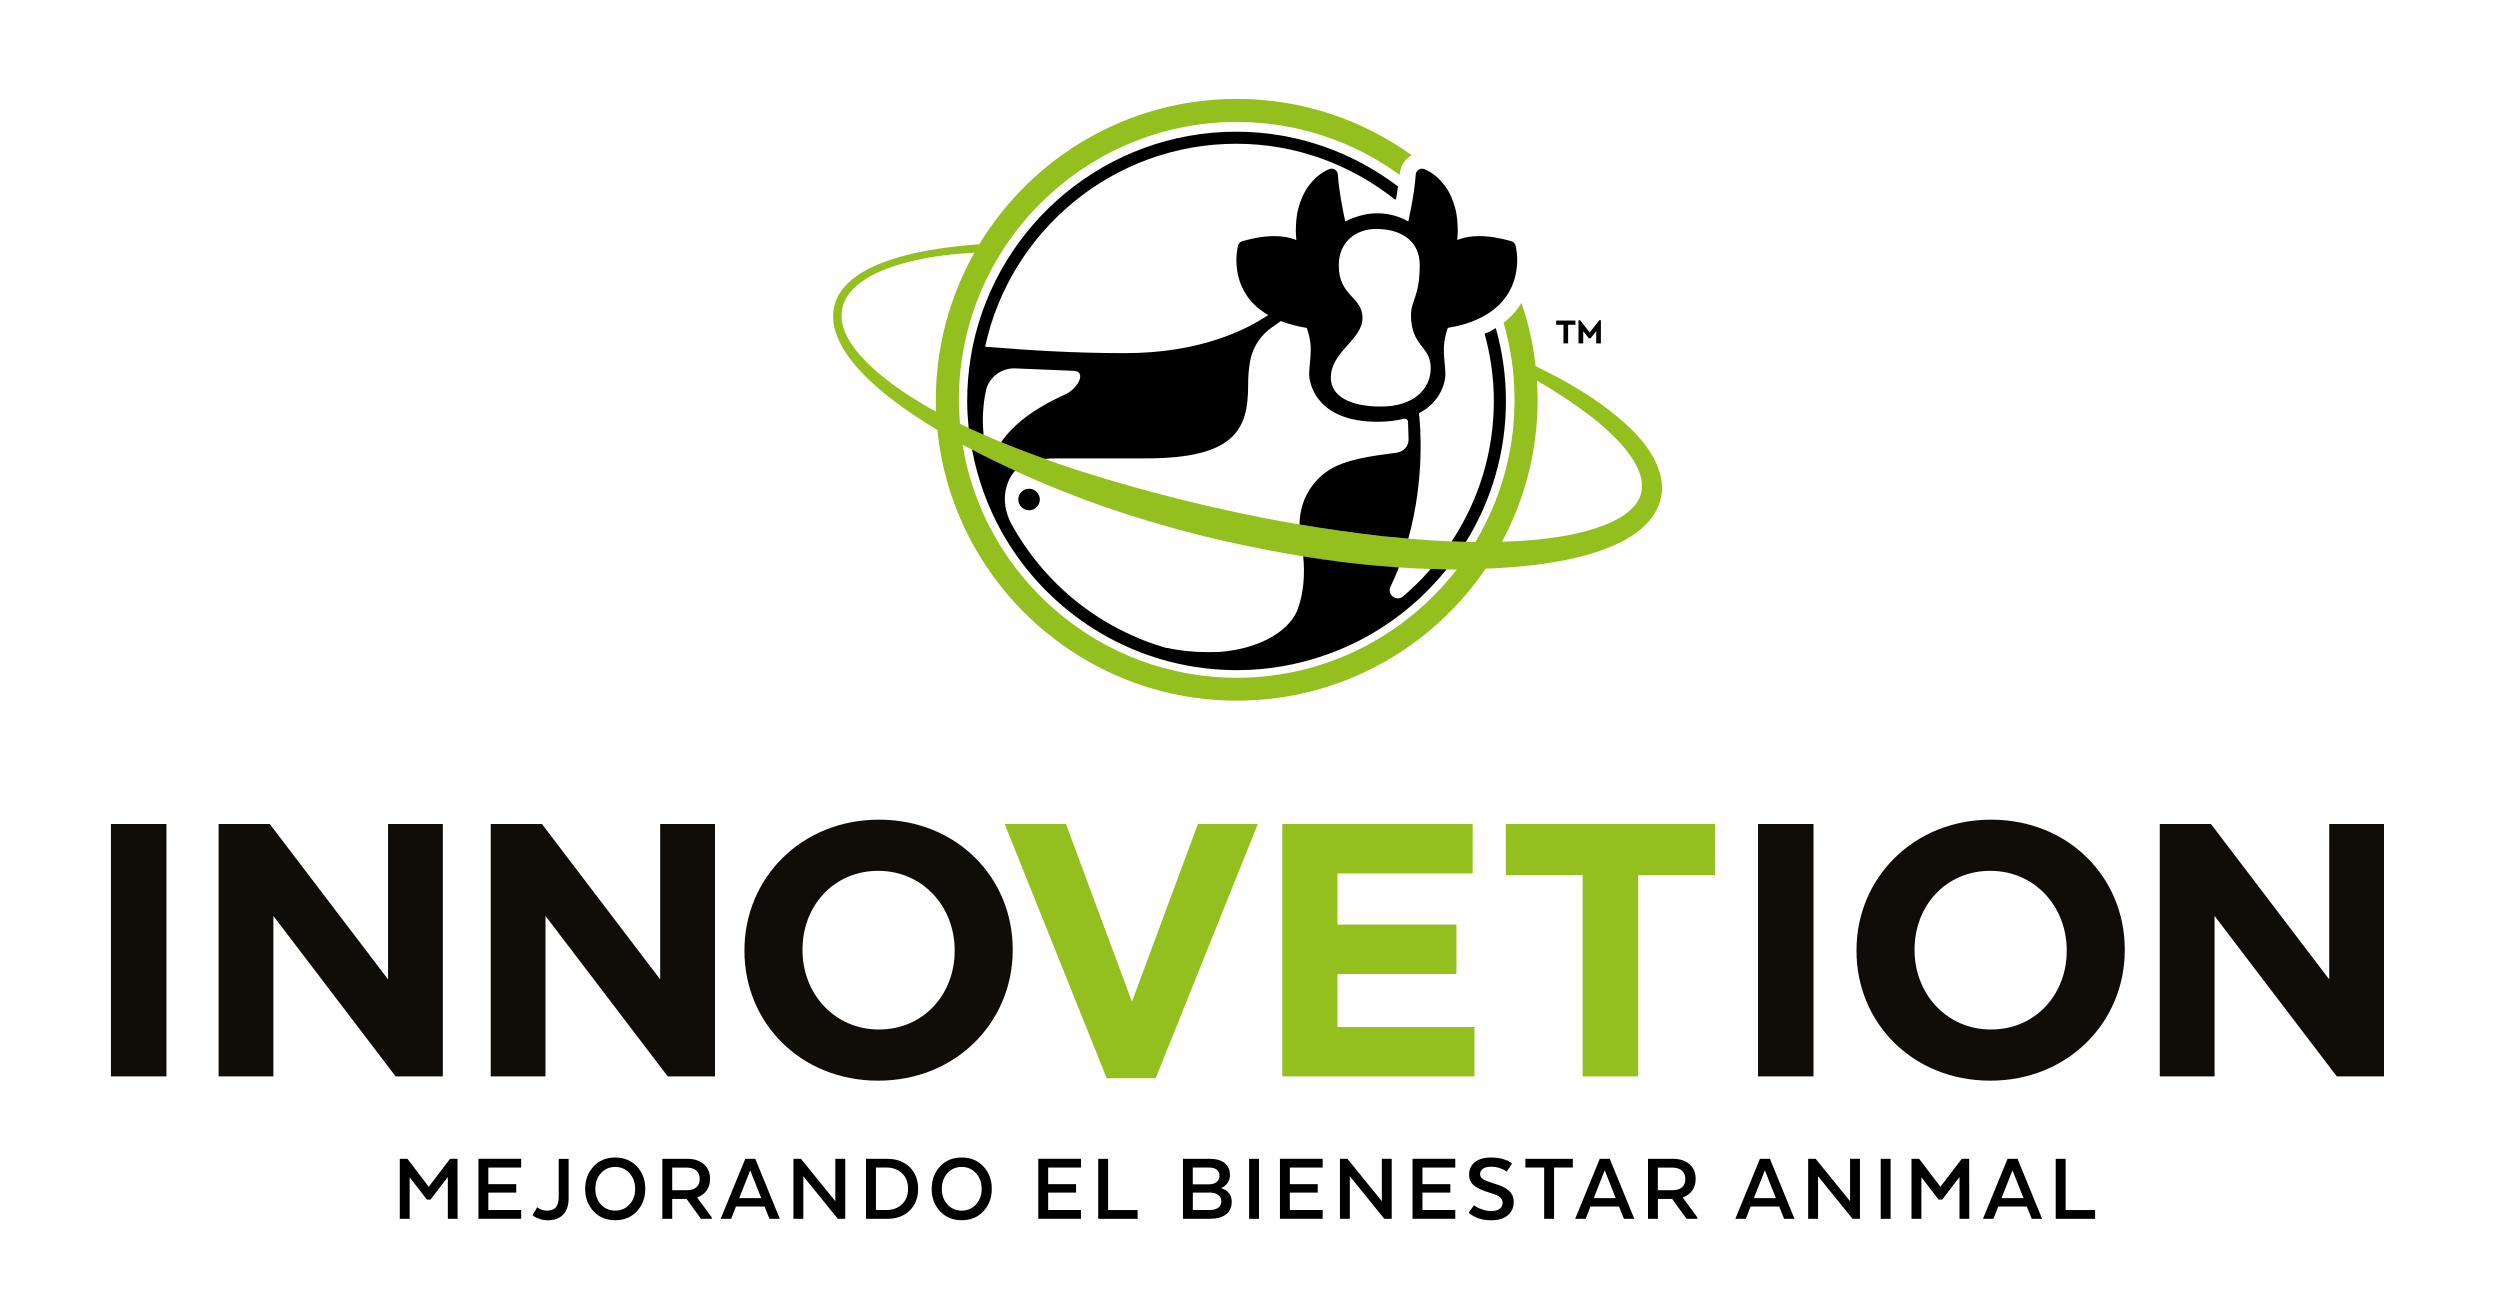 <?xml version="1.0" encoding="utf-8"?>
<!-- Generator: Adobe Illustrator 24.0.2, SVG Export Plug-In . SVG Version: 6.00 Build 0)  -->
<svg version="1.1" id="Capa_1" xmlns="http://www.w3.org/2000/svg" xmlns:xlink="http://www.w3.org/1999/xlink" x="0px" y="0px"
	 viewBox="0 0 450 234" style="enable-background:new 0 0 450 234;" xml:space="preserve">
<g>
	<g>
		<g>
			<polygon style="fill:#93C01F;" points="215.62,148.32 203.75,180.31 191.87,148.32 180.84,148.32 199.2,194.07 208.03,194.07 
				226.4,148.32 			"/>
			<polygon style="fill:#93C01F;" points="265.4,184.86 240.74,184.86 240.74,175.32 262.16,175.32 262.16,166.42 240.74,166.42 
				240.74,157.21 265.08,157.21 265.08,148.32 230.81,148.32 230.81,193.75 265.4,193.75 			"/>
			<polygon style="fill:#93C01F;" points="284.87,193.75 294.87,193.75 294.87,157.53 308.69,157.53 308.69,148.32 271.05,148.32 
				271.05,157.53 284.87,157.53 			"/>
		</g>
		<rect x="19.97" y="148.32" style="fill:#100C08;" width="9.99" height="45.43"/>
		<polygon style="fill:#100C08;" points="69.85,176.29 48.56,148.32 39.35,148.32 39.35,193.75 49.21,193.75 49.21,164.87 
			71.21,193.75 79.71,193.75 79.71,148.32 69.85,148.32 		"/>
		<polygon style="fill:#100C08;" points="118.83,176.29 97.55,148.32 88.33,148.32 88.33,193.75 98.19,193.75 98.19,164.87 
			120.19,193.75 128.7,193.75 128.7,148.32 118.83,148.32 		"/>
		<path style="fill:#100C08;" d="M158.08,194.52c14.02,0,24.21-10.58,24.21-23.49v-0.13c0-12.91-10.06-23.36-24.08-23.36
			c-14.02,0-24.21,10.58-24.21,23.49v0.13C134,184.08,144.06,194.52,158.08,194.52z M144.45,170.9c0-7.79,5.58-14.15,13.63-14.15
			c8.05,0,13.76,6.49,13.76,14.28v0.13c0,7.79-5.58,14.15-13.63,14.15c-8.05,0-13.76-6.49-13.76-14.28V170.9z"/>
		<rect x="316.44" y="148.32" style="fill:#100C08;" width="9.99" height="45.43"/>
		<path style="fill:#100C08;" d="M382.46,171.03v-0.13c0-12.91-10.06-23.36-24.08-23.36c-14.02,0-24.21,10.58-24.21,23.49v0.13
			c0,12.91,10.06,23.36,24.08,23.36C372.27,194.52,382.46,183.95,382.46,171.03z M372.01,171.16c0,7.79-5.58,14.15-13.63,14.15
			c-8.05,0-13.76-6.49-13.76-14.28v-0.13c0-7.79,5.58-14.15,13.63-14.15c8.05,0,13.76,6.49,13.76,14.28V171.16z"/>
		<polygon style="fill:#100C08;" points="419.26,176.29 397.97,148.32 388.76,148.32 388.76,193.75 398.62,193.75 398.62,164.87 
			420.62,193.75 429.12,193.75 429.12,148.32 419.26,148.32 		"/>
	</g>
	<path style="fill:#93C01F;" d="M298.27,83.7c-1.09-2.54-2.76-4.54-4.53-6.32c-1.78-1.78-3.72-3.32-5.71-4.75
		c-3.67-2.63-7.61-4.77-11.61-6.73c-0.45-3.93-1.31-7.73-2.55-11.36c-0.55,0.87-1.18,1.69-1.91,2.41c-0.43,0.42-0.87,0.79-1.31,1.14
		c0,0,0,0-0.01,0c1.28,4.41,1.98,9.07,1.98,13.89c0,9.35-2.58,18.1-7.06,25.59c-0.56-0.01-1.13-0.02-1.69-0.03
		c-0.86-0.02-1.71-0.05-2.57-0.08c-2.59-0.11-5.19-0.28-7.78-0.5c-1.48-0.13-2.97-0.27-4.45-0.42c-0.14-0.01-0.28-0.02-0.42-0.04
		c-2.46-0.28-4.92-0.6-7.37-0.95c-2.45-0.35-4.91-0.73-7.35-1.14c-4.44-0.75-8.86-1.6-13.26-2.6c-9.26-2.02-18.41-4.51-27.43-7.41
		c-1.74-0.57-3.47-1.17-5.19-1.79c-2.64-0.94-5.26-1.94-7.85-3.01c-1.06-0.44-2.11-0.88-3.15-1.34c-0.88-0.39-1.75-0.79-2.62-1.2
		c-0.55-0.26-1.09-0.51-1.63-0.78c-0.12-1.42-0.2-2.86-0.2-4.31c0-27.58,22.44-50.02,50.02-50.02c10.95,0,21.07,3.54,29.32,9.53
		c0-0.05,0.01-0.1,0.02-0.16c0.1-1.5,0.95-2.74,2.14-3.39c-8.88-6.37-19.75-10.13-31.48-10.13c-19.62,0-36.84,10.49-46.34,26.15
		c-4.03,0.31-8.05,0.8-12.02,1.69c-2.36,0.55-4.7,1.26-6.94,2.28c-2.21,1.02-4.44,2.36-5.94,4.51c-1.56,2.13-1.79,5.13-0.9,7.53
		c0.84,2.45,2.32,4.51,3.95,6.36c3.32,3.68,7.27,6.59,11.35,9.23c0.97,0.63,1.96,1.25,2.95,1.85c2.74,27.32,25.86,48.72,53.89,48.72
		c18.6,0,35.04-9.43,44.79-23.75c3.31-0.13,6.62-0.39,9.94-0.82c4.87-0.7,9.78-1.68,14.46-4c2.29-1.19,4.65-2.78,6.17-5.38
		c0.74-1.29,1.17-2.81,1.18-4.31C299.15,86.39,298.81,84.96,298.27,83.7z M168.5,74.09c-0.46-0.25-0.92-0.48-1.37-0.74
		c-4.07-2.37-8.03-5.01-11.3-8.31c-1.6-1.66-3.08-3.49-3.85-5.58c-0.8-2.07-0.66-4.38,0.58-6.2c1.21-1.84,3.21-3.15,5.29-4.16
		c2.11-0.99,4.39-1.66,6.69-2.19c3.56-0.82,7.2-1.23,10.86-1.43c-4.42,7.84-6.95,16.88-6.95,26.5
		C168.44,72.69,168.47,73.39,168.5,74.09z M222.61,122c-24.84,0-45.51-18.21-49.36-41.98c0.57,0.31,1.14,0.63,1.72,0.94
		c2.55,1.35,5.14,2.61,7.76,3.8c2.97,1.35,5.98,2.63,9.01,3.83c9,3.59,18.3,6.36,27.72,8.59c5.01,1.13,10.05,2.14,15.13,2.97
		c4.49,0.73,9.01,1.32,13.55,1.7c1.22,0.11,2.45,0.21,3.67,0.29c1.91,0.13,3.83,0.22,5.75,0.29c0.95,0.03,1.89,0.05,2.84,0.07
		c0.6,0.01,1.21,0.02,1.81,0.02C253.04,114.35,238.7,122,222.61,122z M294.75,90.3c-0.97,1.55-2.75,2.78-4.71,3.69
		c-3.99,1.82-8.63,2.64-13.24,3.13c-2.14,0.21-4.29,0.33-6.45,0.4c4.09-7.61,6.42-16.31,6.42-25.54c0-1.17-0.05-2.33-0.12-3.48
		c3.37,1.96,6.62,4.09,9.67,6.42c1.84,1.43,3.6,2.96,5.14,4.64c1.53,1.66,2.88,3.5,3.6,5.42C295.81,86.9,295.73,88.77,294.75,90.3z"
		/>
	<g>
		<polygon points="281.42,61.81 282.26,61.81 282.26,58.46 283.58,58.46 283.58,57.7 280.11,57.7 280.11,58.46 281.42,58.46 		"/>
		<polygon points="284.98,59.62 286.01,60.91 286.28,60.91 287.32,59.62 287.32,61.81 288.16,61.81 288.16,57.63 287.88,57.63 
			286.15,59.85 284.41,57.63 284.13,57.63 284.13,61.81 284.98,61.81 		"/>
	</g>
	<g>
		<path d="M214.84,120c2.53,0.41,5.13,0.63,7.77,0.63c5.52,0,10.82-0.94,15.76-2.65c1.61-0.56,3.19-1.19,4.72-1.91
			c0,0,0.22-0.09,0.42-0.19c6.58-3.16,12.34-7.76,16.87-13.4c-0.95-0.01-1.89-0.04-2.84-0.07c-1.53,1.76-3.19,3.41-4.97,4.93
			c-1.22,1.04-2.97-0.32-2.27-1.76c0.55-1.15,1.05-2.3,1.5-3.45c-1.22-0.08-2.45-0.18-3.67-0.29c-4.54-0.38-9.06-0.97-13.55-1.7
			c0.32,3.14,0.11,6.72-1.11,9.84c-1.78,4-7.22,6.84-13.95,7.37c-3.03,0.11-5.57-0.04-7.85-0.42c-0.31-0.06-0.63-0.12-0.94-0.18
			c-0.12-0.03-0.25-0.05-0.37-0.08c-0.29-0.02-0.58-0.07-0.87-0.16c-0.29-0.09-0.57-0.19-0.85-0.28c-0.28-0.08-0.56-0.17-0.83-0.26
			c0,0-0.01,0-0.01,0c-0.01,0-0.01,0-0.02-0.01c-0.85-0.28-1.68-0.59-2.52-0.94c-0.25-0.1-0.49-0.21-0.74-0.32
			c-0.37-0.16-0.75-0.32-1.11-0.49c-0.31-0.14-0.61-0.29-0.92-0.44c-0.36-0.18-0.72-0.35-1.08-0.54c-0.3-0.16-0.6-0.32-0.9-0.48
			c-0.35-0.19-0.7-0.38-1.04-0.58c-0.29-0.17-0.59-0.35-0.88-0.52c-0.27-0.16-0.53-0.32-0.79-0.49c-0.03-0.02-0.05-0.03-0.08-0.05
			c0,0,0,0,0,0c-0.04-0.03-0.09-0.06-0.13-0.09c-0.29-0.18-0.57-0.37-0.85-0.56c-0.33-0.22-0.65-0.45-0.97-0.68
			c-0.28-0.2-0.55-0.4-0.82-0.6c-0.32-0.24-0.63-0.48-0.94-0.72c-0.27-0.21-0.53-0.42-0.79-0.64c-0.3-0.25-0.6-0.51-0.9-0.77
			c-0.25-0.22-0.51-0.44-0.76-0.67c-0.29-0.27-0.58-0.54-0.87-0.82c-0.24-0.23-0.48-0.46-0.72-0.7c-0.28-0.28-0.56-0.57-0.84-0.87
			c-0.23-0.24-0.46-0.48-0.68-0.72c-0.27-0.3-0.54-0.61-0.81-0.92c-0.21-0.24-0.43-0.49-0.63-0.74c-0.27-0.32-0.52-0.65-0.78-0.98
			c-0.19-0.25-0.39-0.49-0.58-0.74c-0.26-0.35-0.51-0.71-0.77-1.07c-0.17-0.24-0.35-0.48-0.51-0.72c-0.27-0.4-0.53-0.81-0.79-1.22
			c-0.13-0.21-0.27-0.42-0.4-0.63c-0.38-0.61-0.74-1.24-1.09-1.87c-0.01-0.01-0.02-0.03-0.02-0.04c-0.16-0.29-0.3-0.59-0.43-0.89
			s-0.24-0.61-0.34-0.92c-0.59-1.87-0.6-3.88,0.14-5.72c0.34-0.85,0.77-1.53,1.29-2.09c-2.62-1.19-5.21-2.45-7.76-3.8
			c0.97,5.24,2.77,10.19,5.27,14.7C187.32,108.37,199.95,117.58,214.84,120z"/>
		<path d="M271.07,72.17c0-4.55-0.65-8.94-1.83-13.11c-0.36,0.22-0.73,0.44-1.14,0.65c-0.28,0.14-0.59,0.25-0.87,0.38
			c1.06,3.85,1.66,7.89,1.66,12.08c0,9.34-2.8,18.02-7.59,25.29c0.86,0.04,1.71,0.06,2.57,0.08
			C268.43,90.15,271.07,81.47,271.07,72.17z"/>
		<path d="M185.23,91.85c1.07,0,1.94-0.87,1.94-1.94c0-1.07-0.87-1.94-1.94-1.94c-1.07,0-1.94,0.87-1.94,1.94
			C183.3,90.98,184.17,91.85,185.23,91.85z"/>
		<path d="M177.04,78.26c-0.04-0.47-0.08-0.96-0.1-1.47c0-0.1-0.01-0.2-0.01-0.3c-0.01-0.18,0-0.36-0.01-0.54
			c0-0.14-0.01-0.27-0.01-0.41c0-0.15,0.01-0.3,0.01-0.45c0-0.18,0.01-0.35,0.01-0.53c0.01-0.14,0.02-0.29,0.03-0.43
			c0.01-0.19,0.02-0.39,0.04-0.58c0.01-0.14,0.03-0.29,0.04-0.44c0.02-0.2,0.04-0.4,0.06-0.61c0.02-0.14,0.04-0.28,0.06-0.42
			c0.03-0.22,0.06-0.43,0.09-0.65c0.02-0.15,0.06-0.3,0.09-0.45c0.04-0.21,0.07-0.42,0.12-0.63c0,0,0,0,0,0
			c0.46-2.14,2.24-3.69,4.35-3.99c0.01,0,0.02-0.01,0.03-0.01c0.3-0.04,0.61-0.06,0.92-0.04c0,0,0.01,0,0.01,0h0l0.4,0.02
			l10.12,0.42c0.86,0.06,1.2,0.52,1.14,1.14c-0.01,0.1-0.03,0.21-0.06,0.32c-0.04,0.16-0.12,0.33-0.2,0.51
			c-0.05,0.1-0.11,0.21-0.18,0.31c-0.49,0.77-1.33,1.56-2.35,2.01c-1.49,0.67-2.81,1.36-3.99,2.05c-0.56,0.33-1.08,0.66-1.58,0.98
			c-0.3,0.2-0.59,0.4-0.87,0.6c-0.16,0.12-0.33,0.24-0.48,0.35c-1.05,0.78-1.92,1.56-2.65,2.31c-0.4,0.41-0.76,0.81-1.08,1.2
			c-0.05,0.06-0.1,0.13-0.15,0.19c-0.24,0.3-0.45,0.59-0.65,0.87h0c2.59,1.07,5.21,2.06,7.85,3.01c0.72-0.06,1.48-0.09,2.3-0.09
			c6.72,0,0,0,15.98,0c15.98,0,18.34-5.27,18.34-13.07c0-0.4,0.01-0.79,0.02-1.17c0.04-1.13,0.15-2.15,0.3-3.07
			c0.32-1.92,1.21-3.68,2.54-5.06c0.03-0.03,0.05-0.06,0.07-0.08c0.46-0.46,0.96-0.88,1.51-1.25c0.09-0.06,0.16-0.11,0.25-0.17
			c0.45-0.3,0.86-0.59,1.2-0.85c1.52,0.6,3.1,0.98,4.66,1.24h0.01c0.04,0.1,0.71,1.91,0.71,3.8c0,1.95-0.28,3.08-0.28,4.56
			s1.18,8.53,12.27,8.53c1.87,0,3.45-0.2,4.8-0.54c0.36-0.09,0.71,0.19,0.72,0.56c0.07,1.74,0.07,2.16,0.09,2.76
			c0,0.04,0,0.07,0,0.11c0,0,0,0.01,0,0.01c0,0.07,0,0.15,0.01,0.23c0.04,1.24-0.89,2.27-2.12,2.43c-0.21,0.03-0.41,0.07-0.62,0.1
			c0,0,0,0,0,0c0,0,0-0.01,0-0.01c-8.03,1.01-11.65,2.1-14.45,5.67c-1.81,2.31-2.4,4.89-2.45,7.17c2.45,0.41,4.9,0.79,7.35,1.14
			c2.45,0.35,4.91,0.66,7.37,0.95c0.14,0.01,0.28,0.02,0.42,0.04c1.48,0.15,2.96,0.29,4.45,0.42c3-10.8,2.18-20.34,1.92-22.58
			c4.18-2.16,4.76-5.94,4.76-6.98c0-1.48-0.28-2.61-0.28-4.56c0-1.95,0.71-3.82,0.71-3.82c2.06-0.34,4.17-0.91,6.1-1.92
			c0.73-0.38,1.44-0.82,2.11-1.34c0.36-0.28,0.71-0.58,1.05-0.91c1.36-1.34,2.37-3.08,2.84-4.93c0.47-1.88,0.54-3.71,0.11-5.68
			c-0.08-0.39-0.38-0.72-0.79-0.83l-0.04-0.01c-1.93-0.53-3.93-0.95-6.04-0.89c-1.05,0.01-2.13,0.17-3.19,0.53
			c-0.15,0.06-0.3,0.12-0.45,0.18l0.1-1.47c-0.03-1.43-0.08-2.88-0.48-4.31c-0.37-1.42-0.97-2.83-1.88-4.04
			c-0.95-1.22-2.01-2.24-3.62-2.94c-0.12-0.05-0.24-0.08-0.38-0.09c-0.63-0.04-1.17,0.43-1.21,1.06l-0.01,0.1
			c-0.07,0.97-0.19,1.96-0.33,2.95c-0.14,0.95-0.3,1.9-0.48,2.85c-0.16,0.85-0.34,1.71-0.52,2.56c0,0-0.13-0.09-0.37-0.22
			c-0.59-0.33-1.9-0.93-3.68-1.17c-1.6-0.22-3.59-0.14-5.81,0.72c-1.01,0.33-1.48,0.67-1.48,0.67c-0.61-2.78-1.13-5.62-1.33-8.38
			l-0.01-0.09c-0.01-0.12-0.04-0.25-0.09-0.37c-0.25-0.58-0.92-0.84-1.5-0.59c-1.62,0.7-2.68,1.72-3.62,2.94
			c-0.91,1.22-1.51,2.62-1.88,4.04c-0.4,1.43-0.46,2.88-0.48,4.31l0.1,1.47c-0.15-0.06-0.29-0.12-0.45-0.18
			c-1.06-0.35-2.14-0.52-3.19-0.53c-2.11-0.06-4.11,0.36-6.04,0.89l-0.04,0.01c-0.38,0.11-0.7,0.42-0.79,0.83
			c-0.42,1.97-0.36,3.81,0.11,5.68c0.48,1.85,1.48,3.59,2.85,4.93c0.31,0.31,0.64,0.58,0.98,0.85c0.48,0.38,0.99,0.7,1.5,1.01
			c-3.8,2.58-12.16,6.86-25.75,6.86c-9.73,0-17.92-0.57-25.2-1.16c4.49-20.85,23.05-36.53,45.22-36.53c10.8,0,20.68,3.8,28.55,10.04
			c0.1-0.04,0.09-0.03,0.19-0.07c0.14-0.76,0.26-1.52,0.36-2.28c0-0.01-0.01-0.02-0.01-0.02c-8.11-6.13-18.16-9.84-29.09-9.84
			c-23.32,0-42.83,16.55-47.43,38.53c-0.08,0.38-0.14,0.76-0.21,1.13c-0.06,0.34-0.13,0.68-0.18,1.02
			c-0.41,2.53-0.63,5.13-0.63,7.78c0,1.66,0.11,3.29,0.27,4.9C175.29,77.47,176.16,77.88,177.04,78.26L177.04,78.26z M245.25,57.25
			c0-3.91-4.27-3.85-4.27-9.48c0-4.31,3.16-6.56,6.72-6.56c4.48,0,7.85,2.12,7.85,6.5c0,5.71-1.57,6.33-1.57,9
			c0,5.68,3.55,5.55,3.55,9.52s-3.26,6.95-8.96,6.95c-5.71,0-9.02-1.95-9.02-5.19C239.54,63.29,245.25,61.16,245.25,57.25z"/>
	</g>
	<g>
		<path d="M80.61,211.86l-3.12,4.07h-0.65l-3.1-4.02v7.47h-1.78v-10.8h1.37l3.84,5.04l3.85-5.04h1.33l0.02,10.8h-1.76V211.86z"/>
		<path d="M92.92,214.67H87.9v3.13h5.91v1.58h-7.69v-10.8h7.69v1.58H87.9v2.99h5.02V214.67z"/>
		<path d="M96.7,217.3c0.49,0.41,1.09,0.61,1.78,0.61s1.22-0.2,1.56-0.58c0.34-0.39,0.52-1.01,0.53-1.86v-6.88h1.78v7.22
			c-0.01,1.18-0.34,2.11-0.97,2.8s-1.57,1.04-2.79,1.04c-0.54,0-1.04-0.09-1.51-0.26c-0.47-0.17-0.77-0.31-0.91-0.41
			c-0.14-0.1-0.24-0.19-0.31-0.26L96.7,217.3z"/>
		<path d="M106.83,218.02c-1-1.08-1.5-2.42-1.5-4.02c0-1.61,0.5-2.95,1.5-4.03c1-1.08,2.3-1.62,3.9-1.62c1.61,0,2.91,0.54,3.92,1.62
			s1.5,2.42,1.5,4.03c0,1.6-0.5,2.94-1.5,4.02s-2.31,1.62-3.92,1.62C109.13,219.64,107.83,219.1,106.83,218.02z M113.32,216.79
			c0.67-0.74,1.01-1.67,1.01-2.79c0-1.13-0.34-2.07-1.01-2.82c-0.67-0.75-1.54-1.13-2.59-1.13c-1.04,0-1.9,0.38-2.57,1.13
			c-0.67,0.75-1,1.69-1,2.82c0,1.12,0.33,2.05,1,2.79c0.67,0.74,1.52,1.12,2.57,1.12C111.78,217.91,112.64,217.54,113.32,216.79z"/>
		<path d="M123.67,208.58c1.27,0,2.28,0.32,3.02,0.97s1.12,1.53,1.12,2.65c0,0.82-0.2,1.51-0.61,2.08
			c-0.41,0.57-0.97,0.99-1.67,1.25v0.09l2.59,3.51v0.25h-1.96l-2.57-3.57H121v3.57h-1.78v-10.8H123.67z M125.32,210.69
			c-0.42-0.35-1-0.52-1.75-0.52H121v4.07h2.68c0.68,0,1.23-0.17,1.65-0.51c0.41-0.34,0.62-0.84,0.62-1.5
			C125.95,211.55,125.74,211.04,125.32,210.69z"/>
		<path d="M140.37,219.39h-1.87l-0.88-2.21h-5.15l-0.86,2.21h-1.89l4.43-10.8h1.8L140.37,219.39z M133.06,215.66h3.96l-1.98-5
			L133.06,215.66z"/>
		<path d="M152.14,219.39h-1.33l-6.21-7.67v7.67h-1.78v-10.8h1.35l6.19,7.63v-7.63h1.78V219.39z"/>
		<path d="M163.74,217.9c-1.01,0.99-2.36,1.49-4.04,1.49h-3.82v-10.8h3.82c1.68,0,3.03,0.5,4.04,1.49c1.01,0.99,1.52,2.29,1.52,3.92
			C165.27,215.6,164.76,216.91,163.74,217.9z M157.67,210.17v7.63h1.93c1.12,0,2.04-0.34,2.76-1.04c0.73-0.69,1.09-1.62,1.09-2.78
			c0-1.19-0.36-2.12-1.09-2.8c-0.73-0.68-1.65-1.02-2.76-1.02H157.67z"/>
		<path d="M169.2,218.02c-1-1.08-1.5-2.42-1.5-4.02c0-1.61,0.5-2.95,1.5-4.03c1-1.08,2.3-1.62,3.9-1.62c1.61,0,2.91,0.54,3.92,1.62
			s1.5,2.42,1.5,4.03c0,1.6-0.5,2.94-1.5,4.02s-2.31,1.62-3.92,1.62C171.5,219.64,170.2,219.1,169.2,218.02z M175.69,216.79
			c0.67-0.74,1.01-1.67,1.01-2.79c0-1.13-0.34-2.07-1.01-2.82c-0.67-0.75-1.54-1.13-2.59-1.13c-1.04,0-1.9,0.38-2.57,1.13
			c-0.67,0.75-1,1.69-1,2.82c0,1.12,0.33,2.05,1,2.79c0.67,0.74,1.52,1.12,2.57,1.12C174.15,217.91,175.01,217.54,175.69,216.79z"/>
		<path d="M193.69,214.67h-5.02v3.13h5.91v1.58h-7.69v-10.8h7.69v1.58h-5.91v2.99h5.02V214.67z"/>
		<path d="M197.68,219.39v-10.8h1.78v9.22h5.31v1.58H197.68z"/>
		<path d="M220.68,218.59c-0.69,0.53-1.64,0.79-2.85,0.79h-4.9v-10.8h4.74c1.2,0,2.12,0.25,2.76,0.76s0.96,1.23,0.96,2.18
			c0,0.53-0.14,0.99-0.41,1.4c-0.27,0.4-0.64,0.71-1.11,0.91v0.07c0.56,0.16,1.01,0.44,1.34,0.86c0.33,0.42,0.5,0.94,0.5,1.55
			C221.71,217.3,221.37,218.07,220.68,218.59z M219.02,210.55c-0.33-0.26-0.79-0.39-1.38-0.39h-2.94v3.02h2.9
			c0.58,0,1.04-0.14,1.39-0.41c0.35-0.28,0.52-0.64,0.52-1.08C219.52,211.19,219.35,210.81,219.02,210.55z M214.71,214.67v3.13h3.15
			c0.58,0,1.05-0.14,1.42-0.42s0.56-0.67,0.56-1.16c0-0.44-0.17-0.81-0.52-1.09c-0.35-0.28-0.79-0.44-1.31-0.46H214.71z"/>
		<path d="M226.62,219.39h-1.78v-10.8h1.78V219.39z"/>
		<path d="M237.19,214.67h-5.02v3.13h5.91v1.58h-7.69v-10.8h7.69v1.58h-5.91v2.99h5.02V214.67z"/>
		<path d="M250.51,219.39h-1.33l-6.21-7.67v7.67h-1.78v-10.8h1.35l6.19,7.63v-7.63h1.78V219.39z"/>
		<path d="M261.06,214.67h-5.02v3.13h5.91v1.58h-7.69v-10.8h7.69v1.58h-5.91v2.99h5.02V214.67z"/>
		<path d="M265.32,216.94c0.1,0.07,0.23,0.17,0.41,0.29c0.17,0.12,0.53,0.28,1.06,0.47s1.06,0.29,1.59,0.29
			c0.71,0,1.23-0.13,1.58-0.41c0.34-0.27,0.51-0.63,0.51-1.09c0-0.42-0.17-0.76-0.5-1.02s-0.98-0.53-1.94-0.82
			c-1.26-0.37-2.17-0.8-2.74-1.28s-0.85-1.13-0.85-1.94c0-0.95,0.35-1.7,1.04-2.25c0.69-0.55,1.67-0.83,2.93-0.83
			c0.79,0,1.5,0.09,2.13,0.28c0.63,0.19,1.06,0.37,1.29,0.55l0.34,0.27l-0.97,1.46c-0.07-0.07-0.18-0.16-0.33-0.25
			c-0.15-0.1-0.46-0.23-0.94-0.4c-0.48-0.17-0.98-0.25-1.51-0.25c-0.62,0-1.11,0.12-1.47,0.35c-0.35,0.23-0.53,0.57-0.53,1
			c0,0.36,0.17,0.65,0.5,0.88c0.34,0.23,0.97,0.48,1.89,0.76c1.31,0.37,2.25,0.82,2.81,1.33c0.56,0.52,0.85,1.19,0.85,2.04
			c0,0.96-0.34,1.75-1.04,2.36s-1.68,0.92-2.98,0.92c-0.52,0-1.01-0.04-1.49-0.13c-0.47-0.09-0.86-0.2-1.16-0.34
			c-0.3-0.14-0.56-0.27-0.79-0.41c-0.23-0.13-0.39-0.25-0.49-0.34l-0.16-0.13L265.32,216.94z"/>
		<path d="M274.56,208.58h8.55v1.58h-3.38v9.22h-1.78v-9.22h-3.38V208.58z"/>
		<path d="M294.18,219.39h-1.87l-0.88-2.21h-5.15l-0.86,2.21h-1.89l4.43-10.8h1.8L294.18,219.39z M286.87,215.66h3.96l-1.98-5
			L286.87,215.66z"/>
		<path d="M301.07,208.58c1.27,0,2.28,0.32,3.03,0.97s1.12,1.53,1.12,2.65c0,0.82-0.2,1.51-0.61,2.08s-0.97,0.99-1.67,1.25v0.09
			l2.59,3.51v0.25h-1.96l-2.58-3.57h-2.57v3.57h-1.78v-10.8H301.07z M302.73,210.69c-0.42-0.35-1-0.52-1.75-0.52h-2.57v4.07h2.68
			c0.68,0,1.23-0.17,1.65-0.51c0.41-0.34,0.62-0.84,0.62-1.5C303.36,211.55,303.15,211.04,302.73,210.69z"/>
		<path d="M323.01,219.39h-1.87l-0.88-2.21h-5.15l-0.86,2.21h-1.89l4.43-10.8h1.8L323.01,219.39z M315.7,215.66h3.96l-1.98-5
			L315.7,215.66z"/>
		<path d="M334.79,219.39h-1.33l-6.21-7.67v7.67h-1.78v-10.8h1.35l6.19,7.63v-7.63h1.78V219.39z"/>
		<path d="M340.31,219.39h-1.78v-10.8h1.78V219.39z"/>
		<path d="M352.71,211.86l-3.11,4.07h-0.65l-3.1-4.02v7.47h-1.78v-10.8h1.37l3.83,5.04l3.85-5.04h1.33l0.02,10.8h-1.76V211.86z"/>
		<path d="M367.58,219.39h-1.87l-0.88-2.21h-5.15l-0.86,2.21h-1.89l4.43-10.8h1.8L367.58,219.39z M360.27,215.66h3.96l-1.98-5
			L360.27,215.66z"/>
		<path d="M370.03,219.39v-10.8h1.78v9.22h5.31v1.58H370.03z"/>
	</g>
</g>
</svg>
